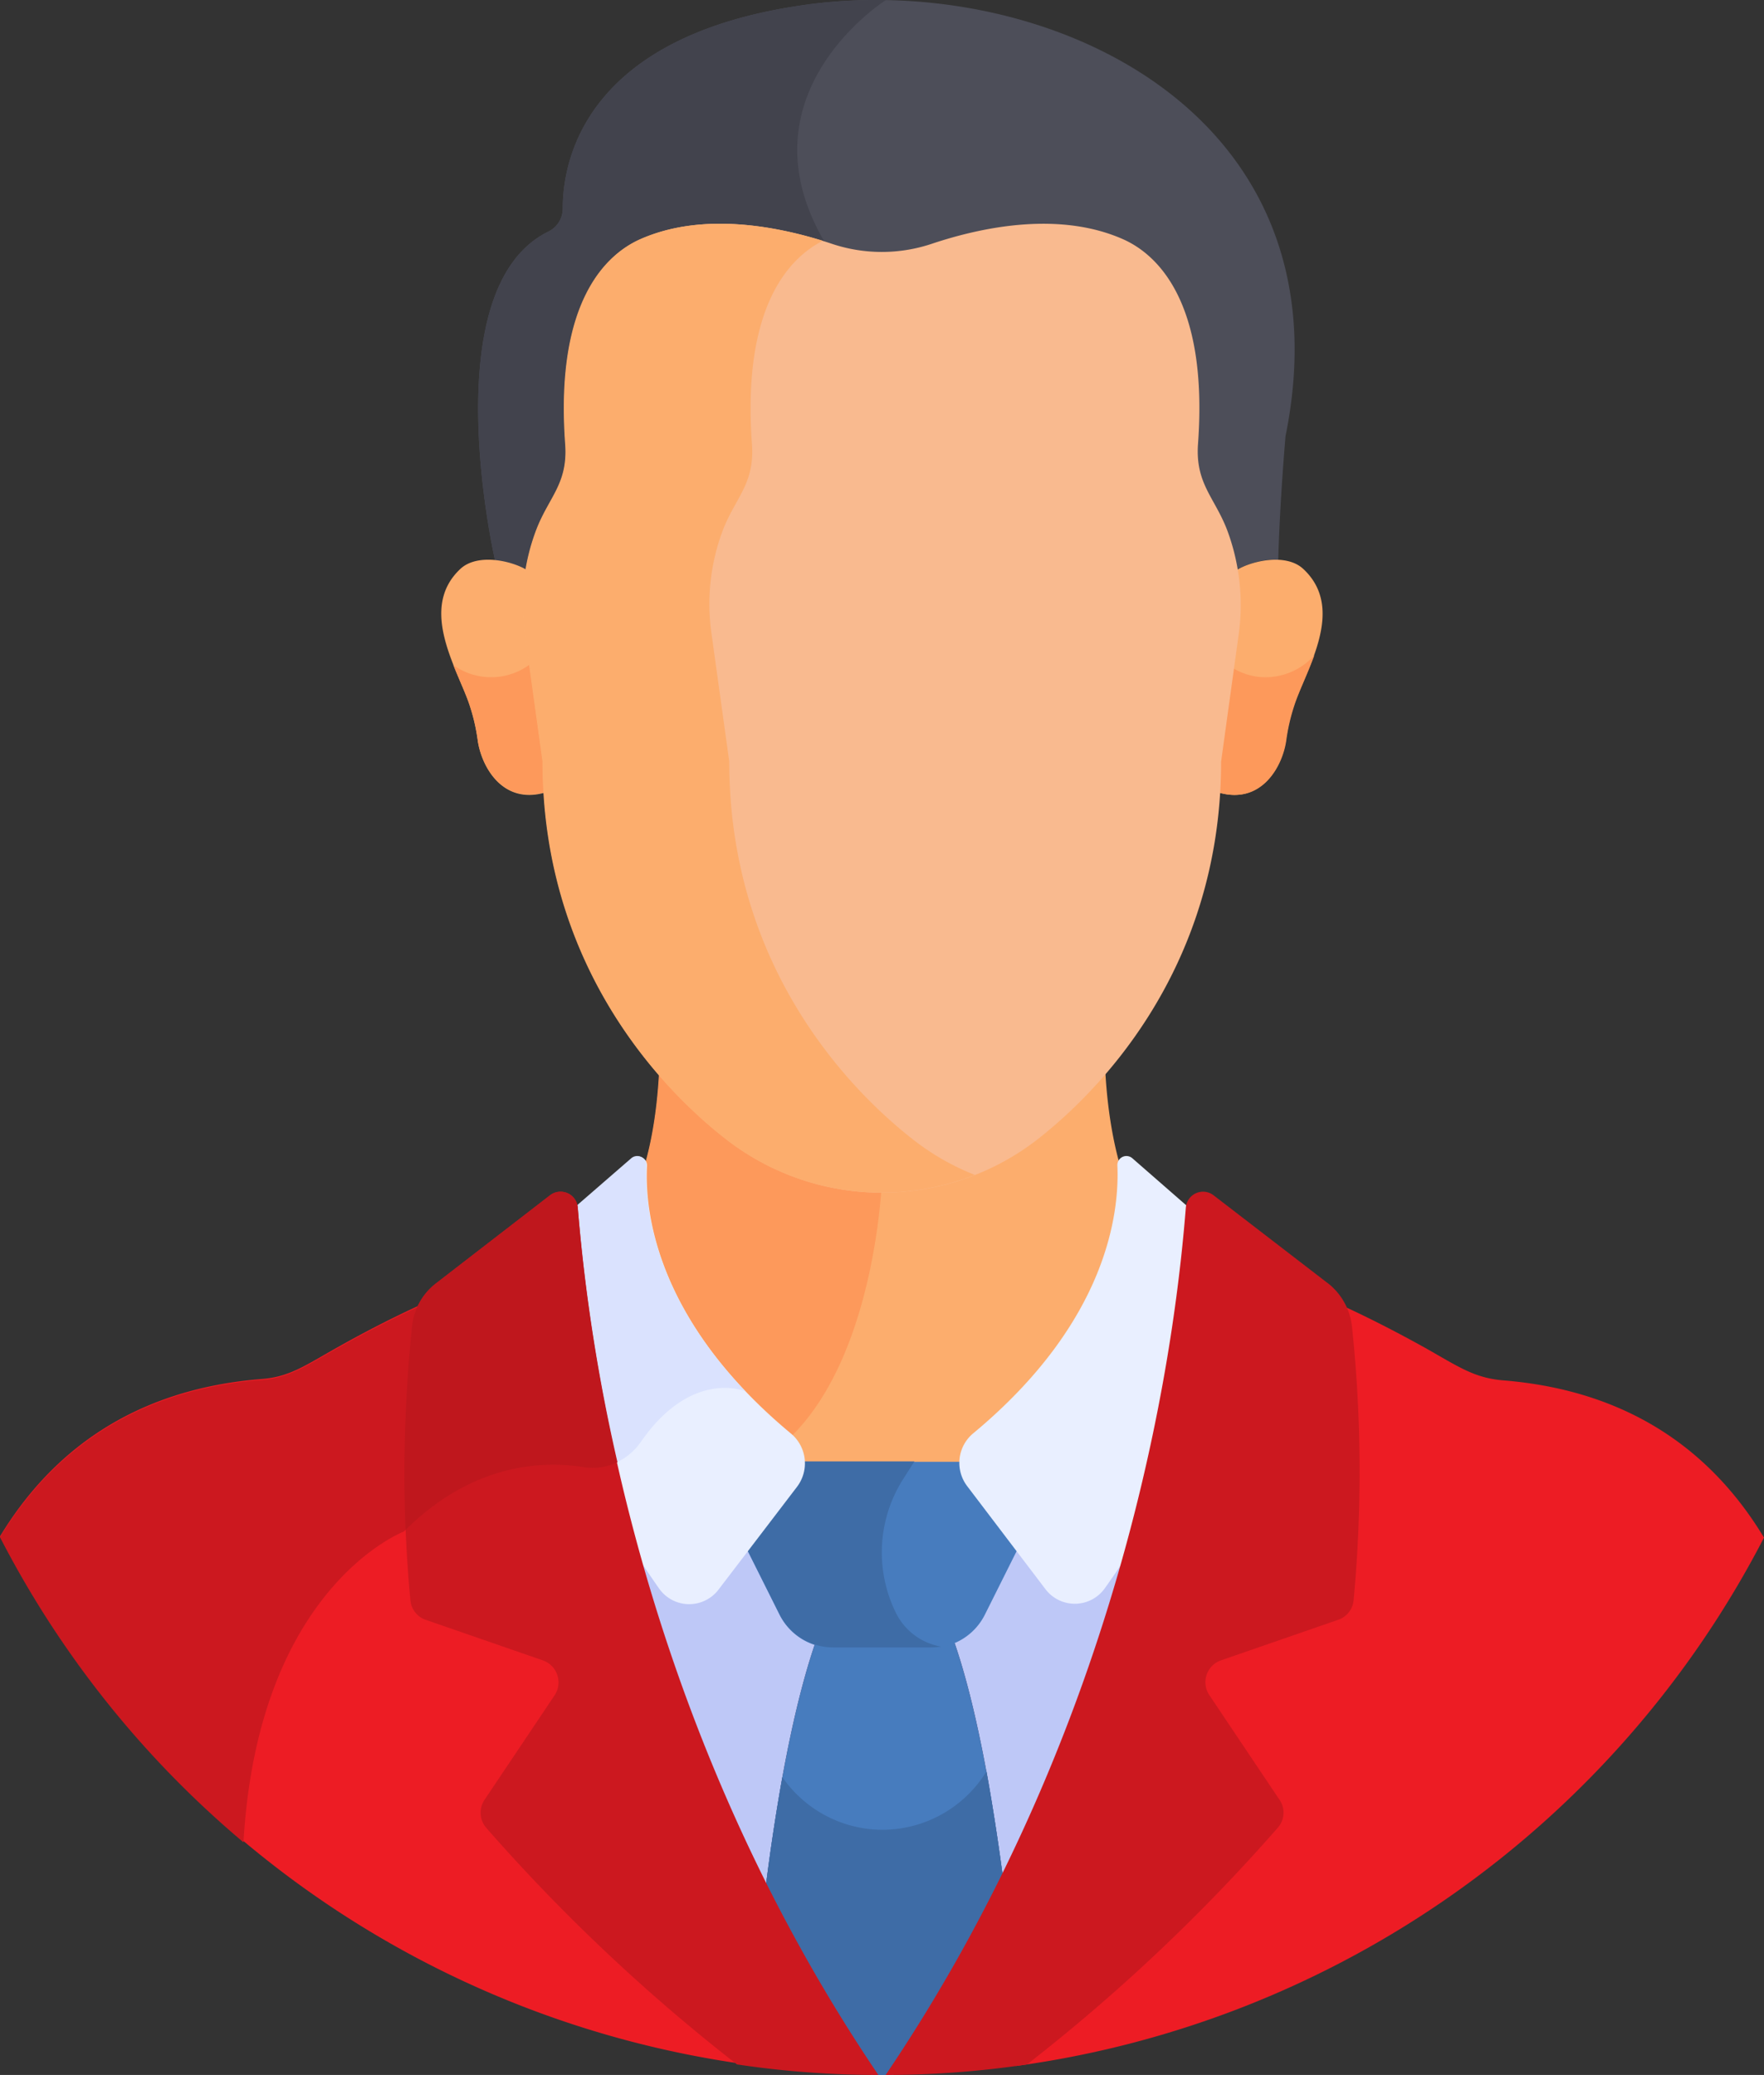 <svg xmlns="http://www.w3.org/2000/svg" viewBox="0 0 435.4 512.02"><rect x="0" y="0" width="435.4" height="512.02" fill="#333333" stroke="none"/><title>man3</title><g id="Layer_2" data-name="Layer 2"><g id="Layer_1-2" data-name="Layer 1"><path d="M199.3,1.12c-55.2,7.5-60.4,38.8-60.4,50.3a6.32,6.32,0,0,1-3.5,5.7c-28.7,14-13.2,81.2-13.2,81.2a24.77,24.77,0,0,1,8.1,2.4,52,52,0,0,1,2.7-10.1,46.47,46.47,0,0,1,3.7-7.4,23.21,23.21,0,0,0,3.5-13.8c-1-14-.5-41.7,18-50,15.7-7.1,34.9-3,47.2,1.1a38.37,38.37,0,0,0,24.6,0c12.3-4.1,31.5-8.2,47.2-1.1,18.5,8.3,19,35.8,18,49.9a22,22,0,0,0,3.5,13.9,38.55,38.55,0,0,1,3.8,7.6,48.93,48.93,0,0,1,2.6,9.8c2.8-1.4,6.9-2.9,10.4-2.4.4-14.7,1.8-30.6,1.8-30.6,16.2-79.8-58.6-114.5-118-106.5Z" style="fill:#4d4e59"/><path d="M199.3,1.12c-55.2,7.5-60.4,38.8-60.4,50.3a6.32,6.32,0,0,1-3.5,5.7c-28.7,14-13.2,81.2-13.2,81.2a24.77,24.77,0,0,1,8.1,2.4,60.29,60.29,0,0,1,2.7-10.1,46.47,46.47,0,0,1,3.7-7.4,23.21,23.21,0,0,0,3.5-13.8c-1-14-.5-41.7,18-50,14.9-6.7,33.1-3.3,45.4.5l-.3-.6C182.7,23.52,217.4.82,218.7,0a137.63,137.63,0,0,0-19.4,1.1Z" style="fill:#42434d"/><path d="M321.6,140.32c-4.3-3.9-12.9-1.9-16.6.5a52.27,52.27,0,0,1,.2,15.3l-4.4,31.8c0,2.6-.1,5.1-.2,7.6,10.6,3.2,15.9-6.3,16.8-12.9a47.51,47.51,0,0,1,1.9-8.3c2.9-8.9,13.1-24.1,2.3-34Z" style="fill:#fcad6d"/><path d="M312.4,167.12a15.51,15.51,0,0,1-8.3-2.4l-3.2,23.2c0,2.6-.1,5.1-.2,7.6,10.6,3.2,15.9-6.3,16.8-12.9a47.51,47.51,0,0,1,1.9-8.3c1.1-3.5,3.3-7.9,5-12.6a16.26,16.26,0,0,1-12,5.4Z" style="fill:#fd995b"/><path d="M113.7,140.32c4.3-3.9,12.9-1.9,16.6.5a52.27,52.27,0,0,0-.2,15.3l4.4,31.8c0,2.6.1,5.1.2,7.6-10.6,3.2-15.9-6.3-16.8-12.9a47.51,47.51,0,0,0-1.9-8.3c-2.8-8.9-13-24.1-2.3-34Z" style="fill:#fcad6d"/><path d="M131.2,163.62a16,16,0,0,1-19.3.5c1.5,3.8,3.2,7.3,4.1,10.1a47.51,47.51,0,0,1,1.9,8.3c.9,6.6,6.2,16.1,16.8,12.9-.1-2.5-.2-5-.2-7.6Z" style="fill:#fd995b"/><path d="M163.3,315c5.8,14.2,16.2,27.5,30.8,39.7a8.34,8.34,0,0,1,3,6l.1,1.4h41l.1-1.4a8.34,8.34,0,0,1,3-6c14.6-12.1,25-25.5,30.8-39.7a67.59,67.59,0,0,0,5.3-24.3c-3.2-9.6-4.4-20.4-4.7-29a115.05,115.05,0,0,1-16.9,16.2,62,62,0,0,1-76,0,110.3,110.3,0,0,1-16.9-16.2c-.3,8.6-1.4,19.5-4.7,29a64.58,64.58,0,0,0,5.1,24.3Z" style="fill:#fcad6d"/><path d="M217.7,290.92a62,62,0,0,1-38-13,110.3,110.3,0,0,1-16.9-16.2c-.3,8.6-1.4,19.5-4.7,29a65.5,65.5,0,0,0,5.3,24.3c5.8,14.2,16.2,27.5,30.8,39.7.1.1.3.2.4.4,21.7-20.4,23.1-64.2,23.1-64.2Z" style="fill:#fd995b"/><path d="M237.4,484.32a447.55,447.55,0,0,0,43-106.5c-3.2,5-6.3,9.5-9,13.2a7.31,7.31,0,0,1-6,3.2,7.62,7.62,0,0,1-6.2-3l-8.6-11.3-8.8,15.7a13.17,13.17,0,0,1-11.9,7.4H205.6a13.06,13.06,0,0,1-11.9-7.4l-8.9-15.8-8.7,11.4a7.92,7.92,0,0,1-6.2,3,7.31,7.31,0,0,1-6-3.2c-2.6-3.8-5.7-8.3-9-13.2a449.22,449.22,0,0,0,43,106.5Z" style="fill:#bec8f7"/><path d="M229.9,403.12H205.6a18.61,18.61,0,0,1-3.4-.4c-6.4,17.2-10.7,42.7-13.4,64.5A401.48,401.48,0,0,0,215.1,512h5.4a421,421,0,0,0,27.3-46.9c-2.8-21.4-7-46.1-13.3-62.8A14.35,14.35,0,0,1,229.9,403.12Z" style="fill:#543e5b"/><path d="M229.9,403.12H205.6a18.61,18.61,0,0,1-3.4-.4c-6.4,17.2-10.7,42.7-13.4,64.5A401.48,401.48,0,0,0,215.1,512h5.4a421,421,0,0,0,27.3-46.9c-2.8-21.4-7-46.1-13.3-62.8A14.35,14.35,0,0,1,229.9,403.12Z" style="fill:#477cbe"/><path d="M217.8,451.52a30.13,30.13,0,0,1-24.7-13c-1.7,9.6-3.2,19.5-4.3,28.7A401.48,401.48,0,0,0,215.1,512h5.4a421,421,0,0,0,27.3-46.9c-1.2-9-2.6-18.6-4.3-28A30.19,30.19,0,0,1,217.8,451.52Z" style="fill:#3e6ca6"/><path d="M239.1,360.72H197.4l-13.3,21.1,8.3,16.6a14.79,14.79,0,0,0,13.2,8.2h24.3a14.79,14.79,0,0,0,13.2-8.2l8.3-16.6Z" style="fill:#477cbe"/><path d="M221.2,398.12a33.7,33.7,0,0,1,1.7-33.1l2.8-4.4H197.4l-13.3,21.1,8.3,16.6a14.79,14.79,0,0,0,13.2,8.2h24.3a19.42,19.42,0,0,0,2.4-.2,15.31,15.31,0,0,1-11.1-8.2Z" style="fill:#3e6ca6"/><path d="M258.1,392.22a9.09,9.09,0,0,0,14.6-.3c3-4.2,6.6-9.6,10.5-15.7a467.2,467.2,0,0,0,12.8-76l-16.5-14.4a2.23,2.23,0,0,0-3.7,1.8c.5,11.4-2.3,38.4-35.5,66a9.48,9.48,0,0,0-1.5,13.2Z" style="fill:#e9efff"/><path d="M152.2,376.32c3.9,6.1,7.5,11.4,10.5,15.7a9.09,9.09,0,0,0,14.6.3l19.4-25.4a9.57,9.57,0,0,0-1.5-13.2c-33.2-27.6-36.1-54.7-35.5-66a2.23,2.23,0,0,0-3.7-1.8l-16.5,14.4a445.53,445.53,0,0,0,12.7,76Z" style="fill:#e9efff"/><path d="M184,343.32c-22.8-23.8-24.9-45.8-24.5-55.7a2.23,2.23,0,0,0-3.7-1.8l-16.6,14.4a460.23,460.23,0,0,0,9.5,61.8,15.17,15.17,0,0,0,9.4-6.1c12.6-18.3,25.9-12.6,25.9-12.6Z" style="fill:#dae2fe"/><path d="M121,450a4.06,4.06,0,0,1-.3-5.1l17.3-25.8a7.26,7.26,0,0,0-3.6-10.8l-28.9-10a4.08,4.08,0,0,1-2.8-3.6,332.79,332.79,0,0,1,.4-67.3,13.22,13.22,0,0,1,2.2-6.1c-7.3,3.3-14.6,7-21.7,11-8.4,4.7-12.1,7.5-19.2,8C32.1,342.92,12.2,359,0,379.12a245.07,245.07,0,0,0,184.9,130.4c-31.7-23.6-56-50.5-63.9-59.5Z" style="fill:#ed1c24"/><path d="M60.1,454.62c3.6-63.1,39.6-76.7,39.6-76.7.6-.6,1.1-1.1,1.7-1.6a336,336,0,0,1,1.7-48.7,13.22,13.22,0,0,1,2.2-6.1c-7.3,3.3-14.6,7-21.7,11-8.4,4.7-12.1,7.5-19.2,8-32.3,2.6-52.2,18.7-64.4,38.8a244.59,244.59,0,0,0,60.1,75.3Z" style="fill:#cc181f"/><path d="M142.6,297.92a4.26,4.26,0,0,0-6.8-3l-28.1,21.7a15.39,15.39,0,0,0-6,10.7,340.94,340.94,0,0,0-.4,67.6,5.61,5.61,0,0,0,3.8,4.8l28.9,10a5.75,5.75,0,0,1,2.9,8.6l-17.3,25.8a5.71,5.71,0,0,0,.4,6.9,448.57,448.57,0,0,0,61.9,58.4,237,237,0,0,0,34.9,2.6c-62-91.6-72-186.6-74.2-214.1Z" style="fill:#cc181f"/><path d="M142.6,297.92a4.26,4.26,0,0,0-6.8-3l-28.1,21.7a15.39,15.39,0,0,0-6,10.7,352.49,352.49,0,0,0-1.6,50.2c16.6-16.4,33.7-17.1,43.9-15.5a14.23,14.23,0,0,0,8.4-1.2,443.49,443.49,0,0,1-9.8-62.9Z" style="fill:#bf171d"/><path d="M250.7,509.82a245.14,245.14,0,0,0,184.7-130.4c-12.2-20.2-32.1-36.2-64.4-38.8-7.1-.6-10.9-3.3-19.2-8-7.2-4-14.4-7.7-21.7-11a14.45,14.45,0,0,1,2.2,6.1,332.61,332.61,0,0,1,.4,67.3,4.26,4.26,0,0,1-2.8,3.6l-28.9,10a7,7,0,0,0-4.4,4.5,7.4,7.4,0,0,0,.8,6.3l17.3,25.8a4.2,4.2,0,0,1-.3,5.1A449.3,449.3,0,0,1,250.7,509.82Z" style="fill:#ed1c24"/><path d="M327.7,316.62l-28.2-21.7a4.26,4.26,0,0,0-6.8,3c-2.2,27.5-12.2,122.5-74.1,214.1a236,236,0,0,0,34.9-2.6A448.57,448.57,0,0,0,315.4,451a5.57,5.57,0,0,0,.4-6.9l-17.3-25.8a5.71,5.71,0,0,1,2.9-8.6l28.9-10a5.61,5.61,0,0,0,3.8-4.8,341.14,341.14,0,0,0-.4-67.6,15.77,15.77,0,0,0-6-10.7Z" style="fill:#cc181f"/><path d="M302.9,130.82c-3.1-8.1-7.9-11.5-7.2-21.3,2.6-35.5-10.4-46.8-18.3-50.4-15.6-7-34.5-3.3-47.6,1.1a38.83,38.83,0,0,1-24.3,0c-13.1-4.4-32-8.1-47.6-1.1-7.9,3.6-20.9,14.9-18.3,50.5.7,9.7-4,13-7.1,21a51.53,51.53,0,0,0-2.9,25.6l4.4,31.7c0,52.4,31.7,82.7,45.4,93.3a62.59,62.59,0,0,0,76.6,0c13.6-10.6,45.4-40.9,45.4-93.3l4.4-31.8a52.83,52.83,0,0,0-2.9-25.3Z" style="fill:#f9ba8f"/><path d="M225.4,281.22c-13.6-10.6-45.4-40.9-45.4-93.3l-4.4-31.7a51.53,51.53,0,0,1,2.9-25.6c3.1-7.9,7.8-11.3,7.1-21-2.5-34.5,9.6-46.2,17.5-50.2-13-4-30.6-6.9-45.3-.3-7.9,3.6-20.9,14.9-18.3,50.5.7,9.7-4,13-7.1,21a51.53,51.53,0,0,0-2.9,25.6l4.4,31.7c0,52.4,31.7,82.7,45.4,93.3a62.61,62.61,0,0,0,61.3,8.7,60.93,60.93,0,0,1-15.2-8.7Z" style="fill:#fcad6d"/></g></g></svg>